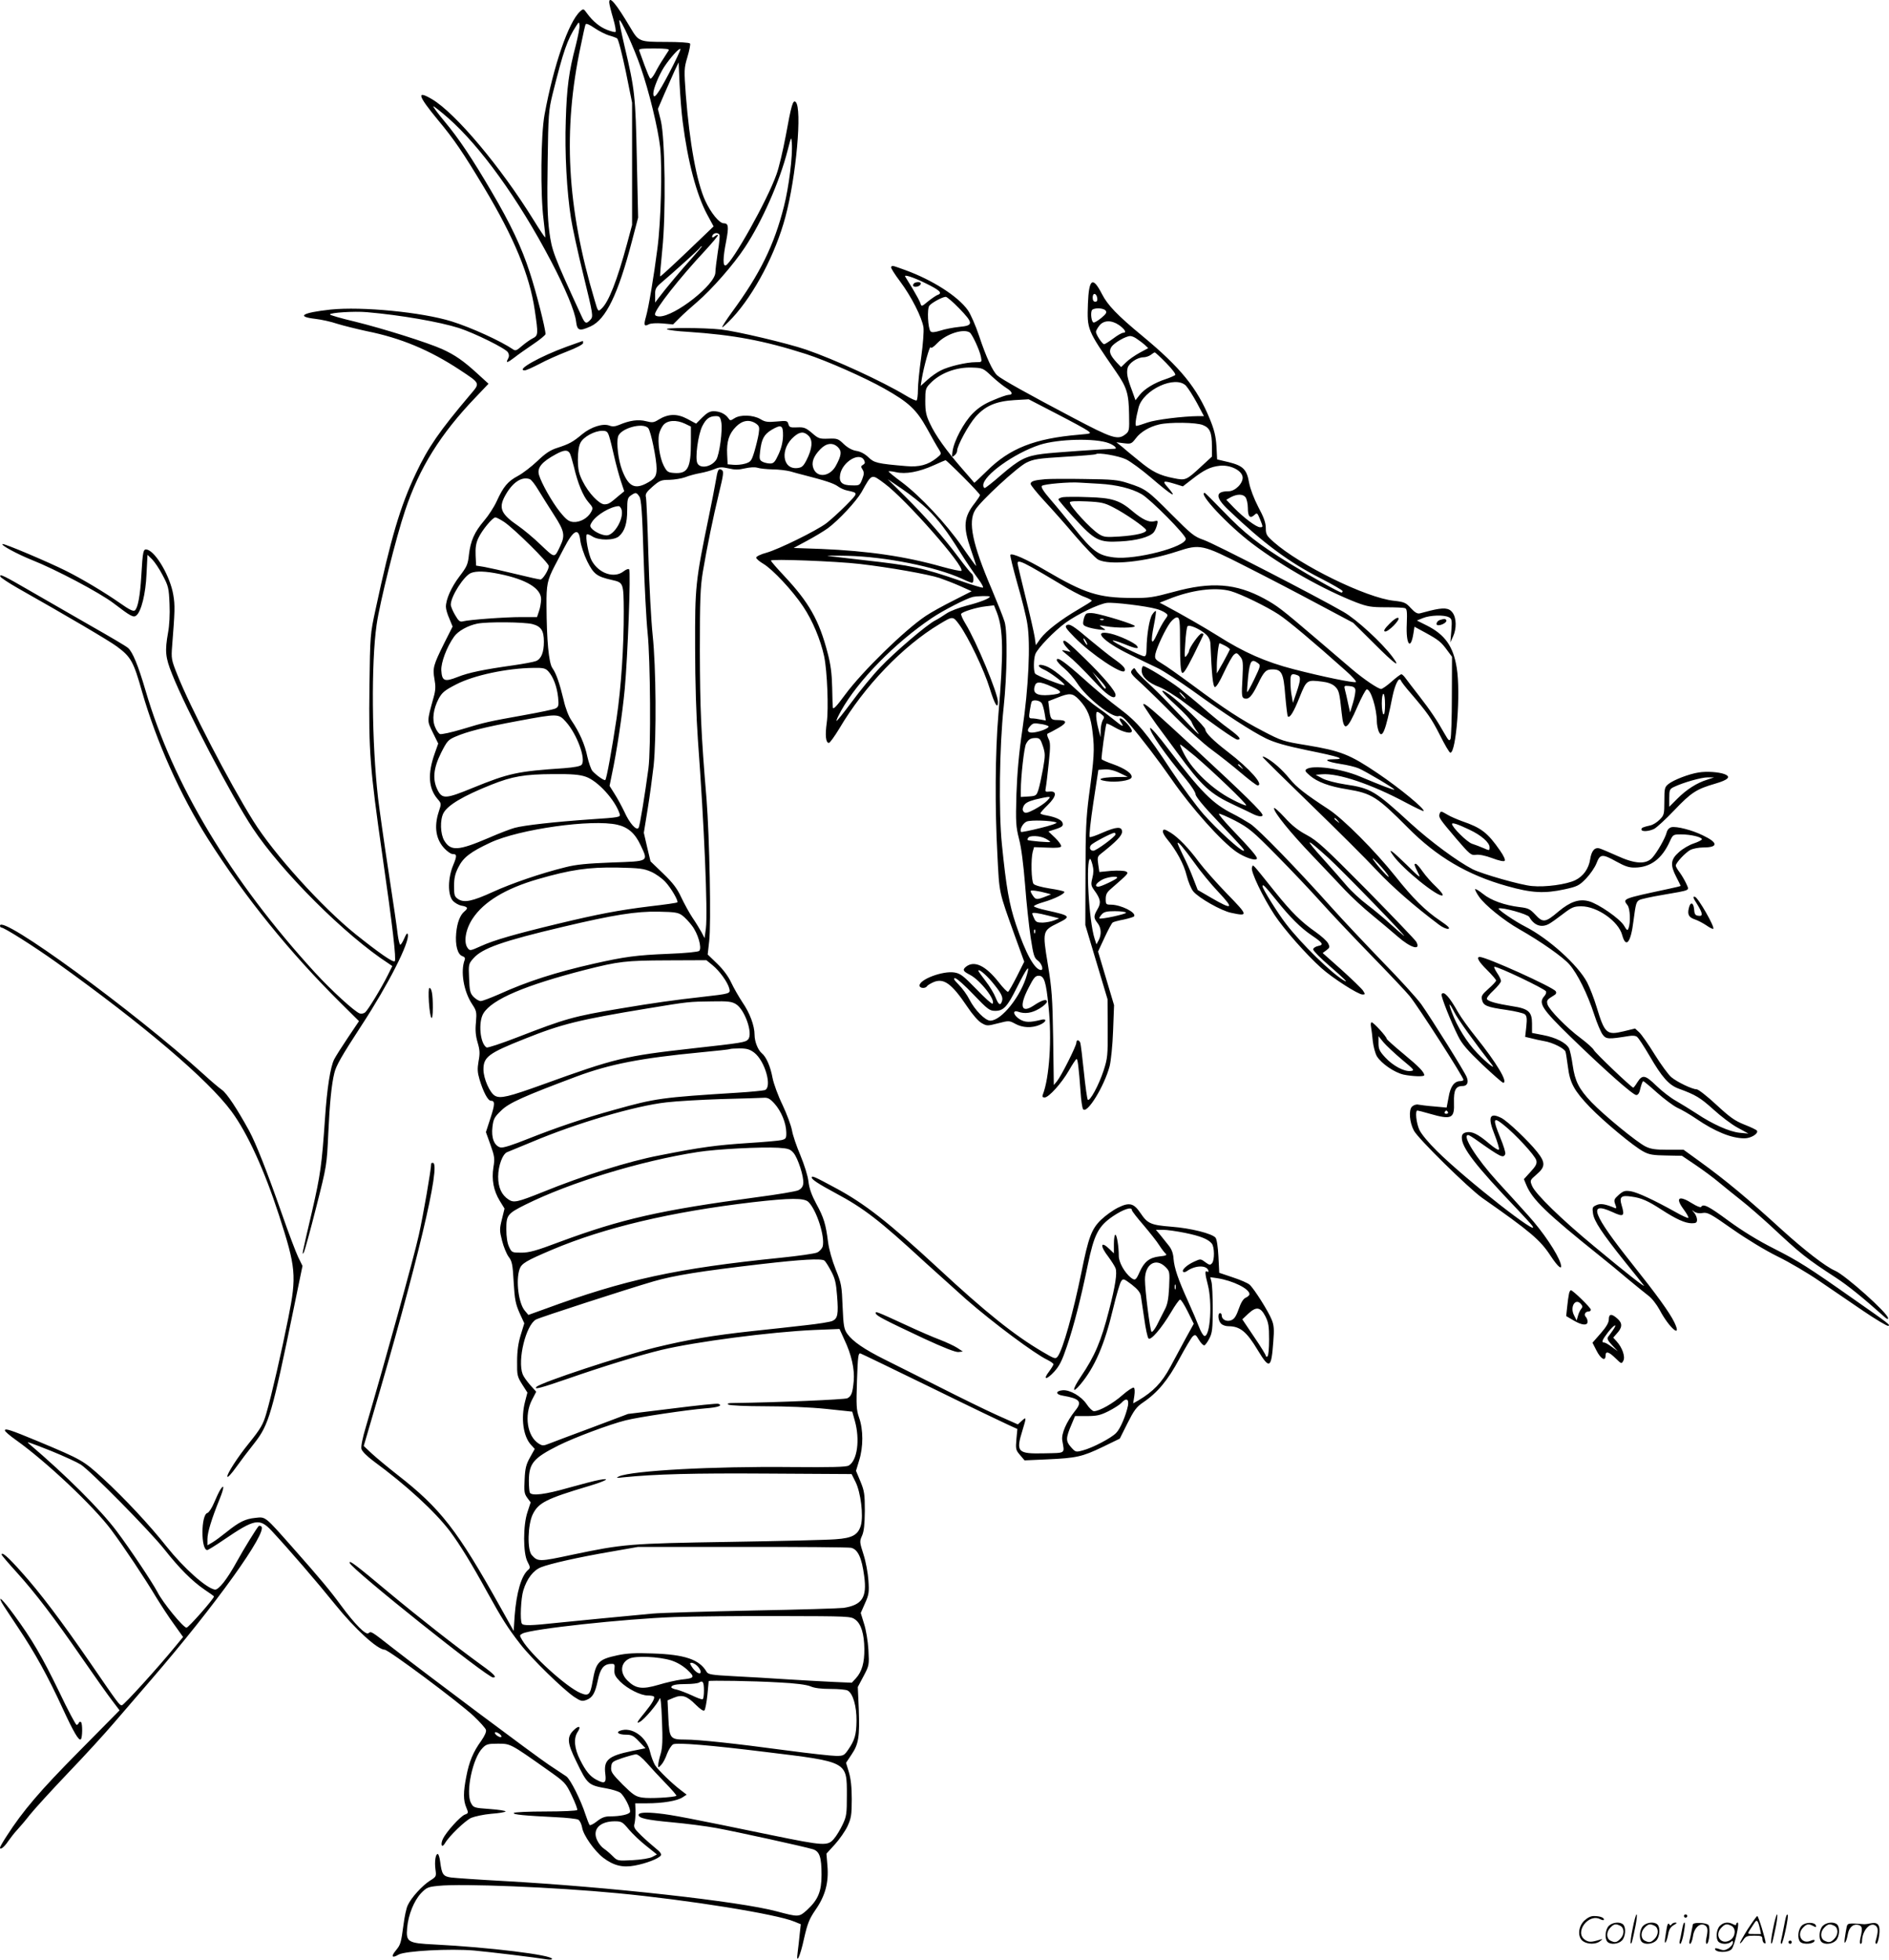 <svg version="1.0" xmlns="http://www.w3.org/2000/svg"
  viewBox="0 0 1156.541 1199.358"
 preserveAspectRatio="xMidYMid meet">
<g transform="translate(-1,1199.67) scale(0.1,-0.1)"
fill="#000000" stroke="none">
<path d="M3740 11982 c0 -10 11 -54 24 -98 13 -44 19 -81 14 -83 -5 -2 -28 4
-51 13 -45 17 -88 53 -123 101 -21 29 -22 30 -42 12 -71 -64 -163 -332 -218
-632 -23 -124 -26 -486 -6 -643 7 -57 12 -106 10 -108 -2 -2 -34 46 -71 106
-201 325 -477 653 -621 739 -98 58 -89 24 34 -125 101 -121 155 -201 283 -414
185 -308 280 -539 311 -751 22 -149 22 -156 -14 -174 -16 -8 -46 -30 -66 -47
-29 -26 -39 -30 -52 -20 -75 51 -256 134 -378 172 -181 56 -548 92 -740 72
-174 -19 -214 -43 -92 -57 35 -4 95 -17 133 -30 39 -12 120 -32 180 -45 210
-42 386 -116 570 -237 128 -85 126 -79 63 -153 -187 -221 -256 -320 -332 -481
-95 -200 -153 -395 -247 -834 -32 -148 -33 -154 -37 -470 -5 -397 3 -500 78
-1025 65 -450 87 -646 77 -656 -10 -10 -97 51 -241 166 -204 164 -500 491
-625 692 -146 233 -389 701 -466 897 -36 90 -37 98 -31 175 17 214 18 248 7
312 -19 113 -106 262 -160 277 -24 6 -27 -7 -36 -163 -7 -120 -21 -194 -39
-209 -9 -8 -34 4 -92 45 -93 65 -230 147 -330 197 -108 54 -377 168 -388 164
-15 -5 89 -61 178 -97 147 -58 417 -201 501 -265 105 -80 122 -90 140 -75 30
25 57 133 62 253 l6 118 28 -27 c15 -15 45 -59 65 -98 35 -66 38 -78 42 -176
3 -62 -1 -133 -9 -175 -20 -113 -17 -151 25 -255 85 -214 365 -748 492 -940
176 -267 570 -660 833 -830 l23 -16 -27 -54 c-39 -79 -122 -215 -139 -229 -8
-7 -23 -10 -33 -7 -30 9 -177 144 -275 251 -515 563 -870 1154 -1037 1726 -45
153 -79 236 -107 260 -10 10 -116 72 -234 139 -118 68 -282 162 -365 210 -162
94 -189 107 -183 88 3 -7 51 -39 109 -72 292 -165 560 -322 606 -357 85 -63
101 -92 153 -277 88 -305 234 -632 403 -899 228 -359 501 -696 815 -1007 l110
-109 -68 -101 c-37 -55 -75 -115 -84 -133 -23 -45 -44 -178 -56 -360 -20 -289
-28 -346 -79 -568 -65 -278 -64 -275 -50 -252 5 10 39 133 75 275 65 255 65
258 74 452 8 179 20 302 37 369 11 46 43 102 166 291 166 254 296 510 284 558
-3 12 -10 3 -22 -25 -10 -23 -21 -40 -25 -38 -4 3 -11 31 -15 62 -3 32 -28
202 -55 378 -27 176 -56 381 -65 455 -39 341 -43 826 -9 1064 19 133 119 535
174 697 87 262 217 470 433 695 l78 82 -68 62 c-85 78 -137 114 -216 150 -92
41 -359 125 -533 168 -85 20 -154 40 -154 44 0 11 148 21 227 14 207 -18 443
-59 563 -97 98 -32 288 -126 300 -149 8 -14 8 -26 0 -40 -15 -27 -4 -25 39 8
20 16 71 52 114 81 42 28 77 57 77 63 0 33 -58 261 -96 376 -50 155 -119 300
-235 497 -116 198 -199 323 -286 427 -41 49 -73 92 -70 94 2 2 42 -29 89 -70
199 -174 432 -497 631 -876 88 -168 147 -309 154 -370 7 -58 20 -62 89 -31 94
43 168 196 253 521 l38 145 -8 360 c-8 388 -12 422 -75 688 -19 82 -34 153
-32 159 6 16 92 -173 131 -288 51 -147 106 -373 119 -489 13 -124 5 -455 -17
-620 -22 -172 -54 -362 -70 -417 -15 -52 -11 -62 18 -46 12 6 46 8 84 5 l64
-6 42 42 c23 23 71 66 105 95 89 76 225 231 293 335 105 159 212 401 261 592
23 88 23 89 26 45 6 -76 -18 -269 -48 -386 -60 -238 -147 -414 -318 -647 -35
-48 -62 -90 -60 -93 3 -2 31 24 63 58 133 144 264 392 324 618 66 246 103 662
63 702 -17 17 -27 -19 -61 -206 -17 -90 -42 -197 -57 -237 -56 -159 -272 -543
-311 -557 -18 -5 -17 47 3 148 17 91 14 110 -15 110 -27 0 -79 64 -113 138
-53 116 -96 354 -119 648 -11 153 -11 162 10 232 12 40 19 77 16 82 -4 6 -66
10 -149 10 -161 0 -166 2 -215 85 -89 150 -131 200 -131 157z m-205 -264 c-42
-159 -55 -257 -61 -458 -7 -196 6 -437 32 -600 8 -52 42 -209 76 -347 60 -246
61 -253 43 -273 -26 -28 -33 -25 -55 23 -172 374 -181 398 -197 517 -11 89
-14 185 -10 425 4 293 6 316 30 415 67 268 90 334 146 420 16 24 16 24 19 2 2
-12 -9 -68 -23 -124z m203 62 c20 -5 43 -14 50 -18 8 -5 30 -93 53 -201 l39
-193 0 -374 0 -374 -30 -112 c-62 -229 -114 -362 -158 -401 -20 -19 -21 -18
-41 51 -171 573 -196 1040 -85 1560 13 65 26 122 29 129 3 8 22 1 55 -22 28
-19 68 -39 88 -45z m366 -92 c-4 -7 -20 -31 -34 -53 -15 -22 -37 -60 -49 -84
-13 -24 -26 -39 -30 -35 -5 5 -20 41 -34 79 -14 39 -28 78 -32 88 -7 15 1 17
90 17 74 0 95 -3 89 -12z m1 -142 c-69 -131 -95 -164 -95 -121 0 29 34 111 65
160 38 58 94 120 101 112 3 -3 -29 -71 -71 -151z m85 -296 c31 -243 84 -444
150 -567 l39 -72 -162 -155 c-89 -85 -163 -153 -165 -151 -2 2 4 76 13 165 23
219 17 679 -9 788 l-18 72 40 93 c22 50 51 115 63 142 l24 50 6 -135 c4 -74
12 -178 19 -230z m225 -690 c3 -5 -1 -52 -10 -104 -8 -53 -15 -110 -15 -126 0
-75 -247 -269 -342 -270 -17 0 -28 5 -28 13 0 31 150 222 308 391 45 49 80 91
78 94 -3 3 -12 -1 -21 -8 -8 -7 -15 -8 -15 -3 0 22 33 32 45 13z m-166 -140
c-64 -71 -165 -191 -206 -246 l-22 -29 0 44 c-1 38 4 48 35 75 78 66 234 207
239 216 3 6 9 10 12 10 3 0 -24 -32 -58 -70z M5466 10362 c-3 -5 22 -44 55
-88 69 -92 134 -221 143 -281 3 -24 -3 -104 -14 -183 -11 -77 -20 -167 -20
-200 0 -32 -4 -61 -8 -64 -5 -3 -35 11 -68 31 -145 87 -432 219 -609 280 -114
39 -423 112 -520 123 -107 12 -359 12 -330 1 11 -5 67 -12 125 -15 282 -19
465 -53 725 -136 124 -40 360 -144 480 -212 149 -84 196 -128 260 -243 30 -55
63 -113 73 -128 17 -28 17 -29 -13 -53 -54 -43 -107 -57 -187 -50 -177 15
-196 20 -231 54 -22 21 -48 35 -73 39 -26 4 -52 18 -77 41 -35 34 -41 36 -95
34 -54 -2 -61 0 -101 35 -38 32 -49 36 -91 34 -41 -2 -48 1 -53 20 -6 21 -10
22 -72 16 -55 -5 -71 -3 -100 15 -45 26 -123 28 -158 5 -25 -16 -27 -16 -39 2
-18 25 -52 41 -89 41 -23 0 -41 -10 -69 -38 l-38 -38 -54 29 c-62 33 -116 32
-175 -4 -30 -19 -39 -20 -78 -10 -47 12 -100 5 -165 -23 -24 -10 -41 -11 -59
-4 -40 15 -112 -8 -167 -53 -57 -48 -80 -60 -154 -84 -41 -13 -71 -33 -120
-80 -36 -34 -89 -75 -119 -91 -62 -33 -89 -65 -130 -155 -16 -35 -51 -89 -77
-119 -59 -69 -83 -123 -93 -208 -6 -60 -13 -74 -58 -133 -50 -66 -83 -140 -83
-186 0 -14 9 -46 21 -72 l20 -49 -52 -103 c-66 -133 -71 -151 -59 -219 8 -43
7 -68 -5 -110 -42 -153 -41 -142 -5 -217 l33 -67 -22 -62 c-43 -122 -38 -210
16 -275 26 -30 26 -30 9 -81 -30 -92 -17 -170 36 -225 17 -18 39 -33 48 -33
28 0 29 -10 4 -70 -32 -78 -33 -175 -4 -213 12 -15 36 -29 55 -33 39 -7 43
-15 19 -35 -27 -22 -45 -68 -51 -133 -7 -74 9 -132 38 -141 14 -5 18 -12 14
-23 -27 -70 -6 -193 45 -270 28 -42 29 -50 24 -112 -5 -48 -2 -82 10 -123 14
-47 15 -68 6 -115 -8 -47 -7 -68 6 -112 22 -74 51 -130 69 -130 26 0 26 -20
-2 -106 l-28 -86 28 -78 c25 -70 27 -84 18 -137 -12 -76 1 -144 39 -206 l29
-47 -16 -65 c-15 -60 -15 -70 1 -132 9 -36 27 -80 40 -98 21 -27 25 -46 31
-156 6 -106 12 -133 36 -188 l29 -63 -22 -72 c-15 -49 -22 -98 -22 -161 -1
-85 1 -93 31 -141 l32 -50 -14 -54 c-27 -102 -12 -215 37 -267 l22 -24 -29
-52 c-24 -43 -30 -67 -33 -135 -4 -73 -2 -87 16 -112 l21 -28 -19 -58 c-28
-81 -28 -254 0 -306 17 -32 17 -38 4 -49 -42 -35 -72 -139 -83 -281 l-6 -93
-80 143 c-265 475 -368 607 -631 812 -60 47 -131 106 -158 131 l-49 46 51 174
c275 932 425 1559 372 1559 -5 0 -10 -2 -10 -4 0 -36 -49 -318 -76 -439 -29
-132 -206 -771 -324 -1173 -20 -67 -31 -120 -27 -135 4 -15 33 -44 73 -74 202
-148 377 -309 469 -430 61 -82 133 -199 229 -374 88 -159 124 -217 202 -317
69 -89 262 -277 330 -323 40 -26 48 -28 75 -18 37 14 53 42 69 119 14 69 35
98 75 101 29 2 30 0 27 -34 -2 -30 4 -42 35 -74 45 -44 125 -85 169 -85 17 0
34 -3 37 -6 9 -9 -9 -41 -52 -94 -52 -63 -58 -75 -33 -61 27 14 109 111 120
141 6 16 11 -26 15 -132 5 -123 3 -166 -8 -205 -8 -26 -15 -57 -15 -68 0 -19
0 -19 18 0 11 11 27 41 36 68 10 26 27 52 37 58 23 12 229 -5 569 -47 502 -61
495 -57 495 -264 0 -114 -2 -130 -26 -180 -14 -30 -38 -70 -53 -87 -38 -45
-59 -44 -381 22 -499 103 -613 125 -691 133 -81 9 -124 6 -124 -9 0 -20 51
-31 203 -45 89 -8 212 -24 272 -35 126 -23 544 -115 592 -130 41 -13 53 -48
53 -157 0 -101 -21 -152 -88 -214 -50 -45 -52 -45 -187 -9 -227 61 -1029 150
-1680 186 -148 8 -289 18 -313 21 -49 7 -57 19 -67 97 -3 26 -10 47 -15 47
-13 0 -20 -45 -14 -93 6 -44 6 -46 -33 -70 -47 -30 -115 -104 -136 -150 -9
-17 -20 -70 -26 -117 -16 -118 -18 -124 -47 -160 -32 -38 -24 -50 16 -26 40
23 319 38 464 25 99 -9 379 -43 444 -54 17 -3 32 -2 32 3 0 24 -385 71 -719
88 -165 8 -176 15 -168 103 7 79 42 165 85 211 34 35 43 39 107 45 139 15 711
-8 1095 -45 433 -41 975 -128 1084 -174 l39 -16 -7 -63 c-3 -34 -9 -82 -12
-107 -12 -85 15 -29 39 83 21 91 31 118 70 175 60 86 82 168 73 271 l-6 73 52
57 c28 31 63 81 77 111 22 48 26 68 26 165 0 76 -6 127 -18 167 l-17 56 34 51
c43 64 50 107 44 278 l-6 135 35 66 c35 66 35 68 30 162 -3 52 -15 124 -27
160 l-20 65 26 59 c24 53 26 68 21 140 -3 45 -16 116 -30 159 -24 75 -25 80
-9 115 12 27 16 68 17 152 0 103 -3 122 -27 180 l-27 65 19 63 c26 82 26 189
0 262 -17 49 -18 74 -13 227 5 151 8 171 22 166 9 -3 203 -97 431 -208 228
-112 441 -214 472 -228 l57 -26 -6 -63 c-5 -59 -4 -66 22 -96 l28 -33 136 6
c181 8 217 16 342 76 l105 51 47 94 c40 79 55 100 95 127 89 60 153 137 222
266 36 67 73 129 82 138 16 14 19 13 39 -21 12 -20 27 -35 33 -33 6 2 20 21
31 43 17 33 20 59 20 179 0 77 -3 152 -8 168 l-7 27 42 -6 c97 -15 198 -65
198 -98 0 -6 -10 -16 -22 -21 -16 -7 -30 -30 -44 -70 -16 -46 -28 -62 -47 -69
-28 -10 -57 5 -57 30 0 8 -4 14 -10 14 -16 0 -12 -47 6 -64 8 -9 28 -16 44
-16 72 0 112 -32 181 -147 72 -119 83 -113 95 54 6 73 4 100 -10 133 -20 51
-108 190 -135 214 -11 10 -57 30 -103 45 l-83 28 -5 100 c-3 58 -10 106 -18
115 -21 25 -151 58 -270 67 -126 10 -146 19 -189 83 -41 61 -68 68 -137 34
-31 -15 -78 -49 -105 -75 -58 -56 -77 -108 -120 -322 -50 -245 -113 -471 -145
-514 -13 -17 -18 -16 -94 29 -172 101 -347 241 -637 510 -306 283 -450 396
-631 493 -128 69 -144 76 -144 63 0 -12 41 -39 145 -95 174 -93 268 -165 551
-426 93 -84 205 -185 249 -224 165 -144 420 -334 498 -371 20 -10 37 -22 37
-27 0 -4 -12 -24 -26 -43 -41 -53 -18 -55 30 -3 33 36 49 69 78 155 43 126 85
291 127 494 40 193 65 241 155 303 64 43 116 60 116 38 0 -6 32 -47 71 -92 39
-46 83 -101 97 -124 14 -22 32 -45 39 -51 10 -9 1 -13 -39 -17 -60 -7 -92 -32
-120 -94 -23 -52 -28 -56 -55 -35 -38 31 -73 93 -73 132 0 58 -12 130 -21 130
-5 0 -9 -26 -9 -57 l0 -57 -28 27 c-54 52 -59 20 -6 -48 19 -26 39 -57 44 -70
11 -29 -1 -108 -40 -258 -48 -188 -87 -280 -172 -405 -54 -80 -56 -111 -3 -48
88 105 148 244 200 463 20 83 42 159 50 169 12 17 16 15 64 -21 36 -28 52 -48
56 -69 3 -17 12 -80 21 -141 8 -60 20 -114 26 -120 14 -14 79 62 137 159 25
43 51 79 56 79 6 1 27 -33 47 -73 l37 -75 -47 -85 c-25 -47 -69 -128 -97 -180
-51 -95 -104 -150 -195 -204 l-32 -18 7 45 c4 27 3 47 -3 51 -6 3 -37 -17 -69
-45 -57 -51 -142 -99 -175 -99 -9 0 -29 19 -45 43 -32 48 -103 89 -147 85 -44
-4 -44 -26 1 -33 105 -18 121 -37 76 -92 -53 -67 -86 -141 -79 -182 14 -83 25
-76 -110 -79 -165 -4 -175 8 -134 140 25 81 25 86 -4 59 l-24 -22 -128 57
c-71 32 -230 110 -354 173 -124 62 -274 138 -335 168 -124 62 -194 110 -227
156 -20 28 -24 48 -29 167 -5 126 -7 141 -42 227 -22 55 -41 122 -47 168 -14
110 -26 150 -72 234 -28 52 -43 93 -48 136 -4 36 -26 104 -49 160 -23 54 -47
123 -52 154 -6 31 -32 101 -58 156 -27 55 -54 129 -61 165 -13 70 -38 128 -66
151 -23 19 -44 71 -44 112 0 56 -29 134 -74 199 -23 35 -54 89 -69 121 -17 37
-48 79 -85 115 l-59 57 9 80 c13 105 2 640 -16 870 -34 404 -40 557 -41 910 0
314 3 387 18 480 27 159 62 330 99 483 28 114 30 134 18 142 -21 13 -26 4 -38
-70 -6 -36 -25 -132 -42 -215 -82 -397 -85 -427 -84 -800 0 -211 7 -425 17
-565 39 -527 61 -1052 49 -1155 l-8 -60 -18 35 c-11 19 -35 60 -56 90 -20 30
-51 87 -69 125 -25 54 -50 87 -110 145 l-78 75 -21 88 -20 87 23 142 c13 79
29 199 37 268 18 177 15 606 -6 800 -9 85 -21 305 -26 487 -5 183 -12 343 -15
356 -5 20 2 32 41 66 43 37 52 41 103 41 31 1 74 8 96 16 22 9 63 20 91 25 28
5 68 16 89 25 31 13 46 13 86 4 38 -9 61 -9 99 0 31 7 61 9 78 4 15 -5 56 -9
92 -10 36 0 84 -6 108 -12 23 -7 61 -17 85 -23 125 -32 181 -50 206 -68 15
-11 40 -23 57 -26 71 -16 71 -12 -7 -92 -41 -41 -95 -90 -120 -109 -65 -48
-292 -159 -366 -180 -35 -9 -63 -23 -63 -30 0 -7 20 -24 44 -38 57 -34 179
-164 244 -262 58 -87 106 -203 128 -304 19 -91 28 -321 16 -406 -11 -78 -6
-124 13 -124 6 0 35 40 64 88 153 259 388 504 613 639 83 50 82 50 122 -4 55
-76 152 -278 186 -390 30 -97 50 -130 50 -82 0 52 -132 370 -199 479 -17 28
-29 55 -26 60 8 13 94 40 151 46 l50 6 18 -45 c39 -103 41 -242 9 -622 -20
-230 -22 -575 -6 -865 12 -235 7 -213 107 -492 l57 -157 -45 -90 c-25 -49 -49
-92 -54 -94 -4 -3 -30 23 -57 58 -81 103 -151 136 -202 94 -21 -18 -16 -27 25
-48 63 -32 160 -156 139 -177 -4 -4 -48 36 -99 89 -81 83 -98 96 -135 102 -70
11 -213 -42 -213 -80 0 -17 35 -20 46 -4 3 6 22 17 40 25 63 26 111 -9 206
-150 31 -47 67 -88 87 -100 33 -19 36 -19 102 -2 66 17 68 17 105 -3 45 -25
101 -27 149 -7 43 18 48 42 8 31 -68 -17 -98 -16 -130 4 -39 24 -46 58 -10 46
42 -15 84 -9 131 19 25 15 46 34 46 42 0 19 -30 11 -82 -24 -76 -50 -89 -3
-30 110 31 61 41 73 62 73 33 0 45 -36 60 -190 21 -197 5 -434 -35 -537 -5
-13 -2 -18 11 -18 25 0 102 85 148 164 21 37 42 69 47 71 7 5 14 -50 25 -201
3 -50 10 -97 15 -105 23 -35 130 139 163 263 8 32 18 129 21 215 l6 158 -49
164 -49 164 40 86 c22 47 44 89 50 92 5 4 36 12 68 18 32 7 61 16 63 20 14 23
-80 70 -141 71 -31 0 -33 2 -33 35 0 27 7 41 32 62 110 96 110 96 92 106 -9 5
-49 7 -90 4 l-73 -7 -7 47 c-6 42 -4 49 17 65 95 75 129 111 129 134 0 34 -34
32 -121 -6 -38 -17 -73 -29 -77 -26 -5 3 5 96 22 208 l31 203 40 3 c26 1 57
-6 90 -22 l50 -24 -75 -1 c-91 -2 -123 -15 -57 -25 62 -9 147 3 155 22 8 22
-38 55 -114 82 -35 12 -66 26 -69 30 -4 7 24 212 30 218 2 2 23 -7 47 -21 56
-33 108 -44 108 -24 0 18 -54 77 -70 77 -8 0 -7 -8 5 -26 20 -31 9 -26 -55 26
-25 20 -66 51 -91 68 -26 17 -89 70 -140 118 -104 96 -150 129 -191 139 -38
10 -36 -9 3 -26 35 -14 133 -88 126 -95 -6 -7 -171 58 -179 70 -11 15 -10 90
1 119 14 37 117 143 186 193 76 54 201 114 252 121 39 5 240 -19 303 -37 20
-5 44 -16 55 -24 18 -13 18 -14 -4 -44 -12 -17 -34 -57 -48 -89 -33 -73 -40
-51 -18 58 9 44 14 83 12 86 -3 2 -13 -7 -22 -21 -18 -26 -34 -127 -35 -208 0
-34 -4 -48 -14 -48 -18 0 -199 90 -193 96 3 3 33 -6 68 -20 73 -30 98 -34 79
-11 -17 20 -108 62 -161 74 -116 26 -46 -49 120 -129 58 -29 135 -66 171 -83
36 -18 130 -79 210 -136 199 -144 366 -252 452 -294 55 -26 118 -44 252 -72
198 -40 240 -54 162 -55 -68 0 -47 -15 42 -29 41 -6 90 -18 109 -26 43 -18
225 -126 220 -131 -3 -4 -84 27 -212 81 -115 48 -285 71 -325 45 -13 -9 -9
-15 20 -40 45 -39 120 -67 229 -84 150 -25 182 -45 371 -235 176 -178 366
-290 606 -357 152 -43 229 -47 354 -20 78 17 89 23 131 66 25 26 54 68 64 94
22 57 35 58 123 9 51 -28 76 -37 112 -36 96 1 166 54 214 161 19 41 20 42 70
42 57 0 126 -16 126 -30 0 -4 -22 -16 -49 -25 -28 -9 -69 -33 -92 -54 -51 -45
-54 -78 -15 -153 14 -28 26 -51 26 -53 0 -2 -35 -10 -77 -19 -284 -61 -279
-59 -248 -100 16 -21 19 -106 6 -140 -6 -17 -10 -15 -28 16 -25 42 -156 133
-215 149 -60 16 -114 -3 -185 -62 -81 -69 -96 -71 -142 -21 -33 35 -44 41 -96
47 -92 11 -176 41 -224 80 -24 19 -46 33 -49 30 -3 -2 8 -24 24 -47 36 -51
150 -144 247 -199 130 -74 266 -169 306 -215 50 -57 111 -181 152 -307 17 -53
41 -109 52 -123 21 -28 36 -28 160 -8 23 4 43 2 51 -6 8 -6 42 -58 76 -116 76
-131 118 -178 178 -200 104 -38 132 -55 212 -127 46 -42 113 -93 149 -112 l66
-36 -54 5 c-62 6 -167 53 -264 118 -36 23 -92 58 -125 77 -33 18 -87 60 -121
93 -68 66 -85 70 -116 21 -11 -18 -22 -32 -25 -33 -10 0 -235 214 -242 231 -4
9 -40 42 -80 72 -85 63 -192 172 -203 206 -7 25 -4 30 41 57 11 6 15 15 9 24
-15 25 -425 210 -465 210 -23 0 -7 -29 45 -80 30 -30 55 -59 55 -64 0 -6 -21
-28 -47 -51 -40 -36 -45 -44 -39 -68 8 -35 29 -44 149 -61 54 -8 105 -20 113
-27 12 -10 14 -26 9 -75 l-7 -63 38 -9 c22 -6 56 -13 78 -17 51 -8 125 -45
131 -65 3 -8 9 -51 15 -94 12 -97 38 -145 134 -245 85 -88 271 -243 330 -273
33 -18 60 -22 137 -23 l97 -2 83 -56 c46 -31 111 -79 144 -107 33 -27 94 -77
135 -109 41 -32 120 -101 176 -152 194 -181 219 -201 406 -323 72 -47 164
-121 296 -239 14 -13 22 -16 22 -8 0 30 -261 263 -325 291 -57 24 -188 126
-324 249 -215 196 -342 302 -505 420 l-98 71 -96 0 c-75 0 -105 4 -137 20 -53
26 -253 190 -331 271 -77 81 -101 129 -115 226 -6 43 -16 89 -22 103 -17 34
-80 67 -160 82 l-67 13 0 57 c0 73 -22 92 -123 107 -94 15 -145 29 -153 43 -4
6 14 29 40 53 25 24 46 49 46 58 0 8 -11 31 -25 51 -13 20 -20 36 -15 36 26 0
304 -133 315 -150 4 -6 0 -19 -9 -29 -39 -43 -18 -77 161 -251 208 -202 381
-355 401 -355 12 0 20 13 26 43 6 23 13 42 17 42 3 0 42 -32 85 -71 44 -39 99
-80 124 -92 25 -11 77 -41 115 -67 117 -80 217 -120 296 -120 39 0 87 29 76
47 -3 5 -38 22 -77 37 -58 23 -89 45 -172 122 -56 52 -110 94 -120 94 -27 0
-119 44 -155 74 -18 15 -64 78 -102 139 -38 62 -81 123 -95 136 l-25 23 -70
-17 c-104 -25 -116 -15 -166 150 -15 50 -41 117 -58 150 -56 106 -236 268
-377 340 -65 33 -175 108 -164 112 23 8 177 -35 187 -52 29 -52 74 -68 120
-43 12 6 50 33 85 60 56 43 69 48 114 48 97 0 228 -92 250 -176 23 -84 53 -46
69 86 14 107 17 118 37 129 9 5 71 19 137 30 183 32 168 25 150 68 -9 20 -27
51 -40 69 -14 18 -25 37 -25 43 0 17 60 81 91 97 15 7 50 14 76 14 94 0 94 29
-1 74 -66 33 -162 57 -193 50 -14 -4 -25 -16 -29 -33 -9 -35 -58 -121 -88
-154 -39 -42 -106 -38 -215 12 -47 21 -96 42 -107 45 -30 9 -50 -14 -58 -66
-9 -58 -42 -104 -91 -128 -53 -26 -183 -44 -265 -36 -66 5 -307 74 -364 103
-93 48 -257 169 -380 281 -217 199 -243 215 -400 238 -57 9 -116 24 -140 37
l-41 22 39 3 c99 8 301 -60 513 -173 58 -31 107 -54 109 -52 11 11 -147 141
-279 230 -172 116 -226 138 -437 173 -143 23 -154 27 -267 86 -136 71 -230
132 -432 282 -80 59 -164 119 -189 133 -40 24 -43 29 -38 57 9 42 61 153 92
194 15 19 33 32 42 30 15 -3 17 -22 17 -165 0 -109 4 -166 12 -173 8 -9 25 17
70 106 32 66 60 122 61 126 2 5 -3 8 -11 8 -14 0 -77 -89 -77 -108 0 -5 -7
-17 -15 -28 -13 -17 -14 -9 -8 76 3 52 9 99 14 104 11 12 78 -18 113 -50 17
-16 26 -36 27 -57 8 -188 15 -261 27 -265 8 -2 29 31 56 90 24 51 51 100 61
108 15 13 19 12 37 -10 19 -23 20 -35 15 -138 -6 -98 -4 -114 10 -119 27 -10
47 10 84 86 38 79 50 91 90 91 56 0 68 -23 78 -159 6 -68 13 -126 16 -129 12
-12 36 27 72 118 43 106 44 107 139 95 34 -4 61 -14 77 -29 25 -24 28 -35 42
-166 12 -115 32 -106 97 44 24 55 49 101 55 103 24 8 63 -116 63 -198 0 -15 5
-40 10 -55 22 -56 43 -4 85 207 16 78 41 127 52 101 3 -8 28 -41 57 -74 107
-125 129 -156 182 -260 30 -60 58 -108 64 -108 36 0 64 368 39 519 -21 132
-72 204 -184 260 l-60 30 37 15 c43 18 130 21 159 5 18 -9 20 -18 15 -82 l-6
-72 16 35 c23 49 22 115 -3 148 -22 29 -53 32 -138 11 -22 -6 -50 -13 -61 -16
-16 -4 -31 5 -56 32 -30 33 -40 38 -104 45 -169 18 -575 217 -736 360 -43 38
-48 46 -48 85 0 32 -12 66 -46 129 -27 52 -49 111 -56 147 -14 83 -37 105
-124 127 l-72 17 -4 80 c-4 62 -13 100 -41 168 -77 189 -180 315 -412 507
-154 127 -214 190 -248 257 -57 111 -80 95 -86 -59 -5 -160 -7 -157 171 -415
68 -98 79 -135 81 -265 2 -94 1 -101 -22 -119 -46 -37 -79 -27 -325 103 -264
139 -433 233 -460 257 -28 25 -69 114 -111 241 -21 63 -52 134 -69 158 -60 85
-218 186 -384 246 -83 30 -79 29 -86 18z m211 -99 c84 -41 104 -59 77 -70 -11
-3 -38 -22 -61 -40 -41 -34 -41 -34 -48 -12 -4 13 -26 52 -47 88 -22 36 -43
70 -46 75 -9 15 50 -4 125 -41z m1051 -91 c2 -15 -2 -22 -12 -22 -11 0 -16 9
-16 26 0 31 23 28 28 -4z m-846 -62 c89 -92 89 -106 1 -114 -38 -4 -90 -14
-116 -23 -33 -10 -52 -12 -59 -5 -17 17 -23 139 -8 158 16 19 79 53 100 54 8
0 45 -32 82 -70z m897 -14 c9 -11 4 -20 -26 -45 -21 -17 -42 -30 -48 -28 -12
4 -19 52 -11 73 7 18 70 18 85 0z m81 -88 c37 -26 50 -48 27 -48 -9 0 -36 -16
-61 -35 -26 -19 -51 -35 -56 -35 -11 0 -50 59 -50 76 0 6 9 23 21 38 26 33 73
35 119 4z m-913 -46 c15 -10 61 -108 69 -150 6 -32 6 -32 -32 -32 -58 0 -166
-26 -213 -50 -23 -11 -60 -37 -83 -58 l-41 -37 7 45 c12 72 49 206 54 191 3
-8 17 1 42 27 53 55 158 89 197 64z m1023 -39 c14 -9 35 -25 48 -36 l22 -21
-52 -28 c-29 -16 -67 -42 -84 -59 l-30 -29 -26 27 c-43 47 -51 69 -33 97 17
25 88 66 115 66 9 0 27 -7 40 -17z m180 -148 c39 -40 60 -68 55 -74 -6 -4 -32
-16 -59 -25 -68 -22 -130 -60 -159 -97 l-25 -32 -21 59 c-29 76 -35 107 -27
139 8 30 60 65 97 65 14 0 34 7 45 15 10 8 21 15 24 15 3 0 35 -29 70 -65z
m-1068 -81 c29 -27 70 -60 91 -73 36 -22 41 -41 11 -41 -9 0 -50 -14 -92 -32
-56 -23 -91 -46 -127 -82 -55 -56 -114 -167 -123 -231 -5 -36 -4 -39 11 -26
10 7 17 20 17 29 0 31 71 161 114 209 60 67 125 94 237 101 l87 5 168 -87 c93
-48 180 -95 193 -105 24 -18 24 -18 -55 -25 -269 -23 -423 -83 -563 -223 -41
-40 -75 -72 -76 -71 -1 2 -35 41 -76 88 -95 109 -162 202 -196 276 -23 48 -28
73 -28 136 0 72 2 79 30 108 60 63 160 101 257 97 65 -2 68 -4 120 -53z m1189
-58 c13 -14 43 -61 67 -105 l43 -81 -33 0 c-95 -1 -260 -21 -312 -39 -33 -12
-63 -21 -69 -21 -9 0 -4 43 14 113 29 109 225 199 290 133z m-2845 -223 c9
-49 -11 -199 -31 -230 -29 -44 -97 -57 -115 -22 -16 29 4 177 30 228 23 45 43
60 82 61 23 0 28 -5 34 -37z m-221 -10 l35 -17 0 -95 c0 -160 -19 -195 -103
-189 -38 3 -44 7 -64 46 -24 47 -38 145 -28 191 3 17 15 42 26 56 25 30 80 34
134 8z m434 1 c20 -15 22 -22 16 -62 -4 -25 -16 -74 -26 -108 -18 -59 -22 -64
-57 -75 -20 -6 -53 -9 -72 -7 l-35 3 -3 60 c-4 79 11 127 54 170 39 40 83 46
123 19z m2736 -9 c43 -17 55 -46 55 -130 l0 -63 -61 -56 c-96 -89 -99 -91
-172 -76 -88 17 -132 39 -213 106 -40 32 -87 71 -105 87 l-34 27 46 -6 c43 -5
47 -4 73 30 29 39 83 71 143 85 63 15 229 13 268 -4z m-3396 -19 c16 -19 51
-189 51 -247 0 -49 -11 -64 -67 -93 -70 -35 -107 -13 -144 83 -23 60 -36 164
-25 205 13 51 153 90 185 52z m825 -47 c-1 -37 -10 -75 -27 -112 -22 -48 -30
-57 -52 -57 -15 0 -36 5 -47 11 -18 10 -20 17 -14 65 9 74 23 101 70 130 60
35 71 29 70 -37z m-1065 -1 c6 -18 20 -73 31 -123 11 -49 30 -118 41 -152 l21
-63 -33 -27 c-56 -48 -63 -52 -88 -53 -32 0 -98 69 -134 142 -23 46 -28 69
-29 131 0 48 6 85 16 104 18 36 86 73 133 73 27 0 33 -5 42 -32z m1222 1 c27
-27 22 -79 -13 -148 -20 -39 -29 -46 -57 -49 -93 -9 -106 120 -19 193 36 31
61 32 89 4z m1839 -45 c35 -14 54 -34 33 -34 -74 -2 -378 -23 -438 -31 -105
-13 -144 -34 -255 -129 -50 -44 -96 -80 -101 -80 -5 0 -9 7 -9 17 0 60 188
195 345 247 114 37 344 42 425 10z m-1659 -25 c24 -24 21 -50 -14 -114 -36
-65 -112 -75 -136 -17 -15 36 -2 75 42 120 37 38 77 42 108 11z m-1642 -37 c5
-10 16 -47 25 -83 23 -99 55 -177 88 -215 29 -33 30 -37 17 -61 -20 -37 -67
-64 -109 -61 -28 3 -42 13 -82 62 -48 60 -113 175 -128 226 -13 44 17 80 104
127 50 27 72 28 85 5z m3406 -37 c28 -14 95 -63 150 -110 133 -114 169 -135
104 -60 -35 39 -28 42 45 20 l48 -15 57 44 c73 57 112 76 169 82 64 7 135 -28
140 -69 4 -37 -45 -87 -86 -87 -83 0 -83 -37 1 -116 212 -202 370 -319 559
-415 76 -39 138 -75 138 -80 0 -5 -3 -9 -6 -9 -13 0 -179 93 -318 178 -192
118 -275 183 -404 317 -61 63 -113 115 -116 115 -44 0 145 -201 293 -312 184
-139 434 -280 634 -358 69 -26 91 -30 182 -30 57 0 110 -2 118 -6 11 -4 13
-23 10 -97 -6 -126 24 -165 41 -55 l6 39 68 -37 c80 -44 96 -57 133 -108 l29
-39 -1 -241 c0 -133 -4 -250 -8 -261 -7 -16 -12 -12 -36 30 -46 82 -89 146
-156 232 -35 45 -72 93 -82 107 -10 14 -22 26 -27 26 -5 0 -32 -20 -60 -45
-28 -25 -57 -45 -64 -45 -18 0 -105 59 -175 118 -31 27 -132 113 -226 193
-212 181 -235 198 -315 242 -172 93 -323 105 -555 41 -126 -34 -151 -38 -255
-37 -205 1 -289 28 -526 167 -119 70 -210 110 -218 97 -3 -4 17 -84 43 -177
27 -93 55 -204 61 -247 20 -121 7 -391 -30 -642 -22 -149 -32 -265 -37 -400
-5 -173 -3 -197 16 -273 14 -52 27 -157 37 -280 8 -109 24 -253 34 -322 17
-111 22 -127 45 -143 22 -16 36 -57 19 -57 -39 0 -95 102 -154 279 -41 123
-59 223 -86 491 -20 199 -15 597 11 840 21 196 24 459 6 520 -7 25 -44 117
-81 205 -116 271 -145 408 -99 481 34 56 258 262 313 289 45 22 72 26 236 36
102 6 187 13 190 16 12 12 139 -10 185 -32z m-1605 -4 c8 -16 6 -22 -6 -29
-14 -8 -14 -12 -3 -29 10 -17 10 -28 -2 -59 -15 -38 -17 -39 -62 -38 -62 0
-82 19 -73 68 15 77 118 138 146 87z m607 -103 c57 -57 103 -107 103 -111 0
-5 -14 -26 -30 -47 -70 -88 -75 -145 -26 -286 19 -55 34 -100 32 -101 -1 -1
-40 52 -86 119 -99 142 -255 308 -368 393 -45 33 -81 63 -82 66 0 3 20 2 45
-4 59 -14 141 1 232 42 37 17 70 31 73 31 2 0 51 -46 107 -102z m-481 -41
c129 -95 494 -510 470 -534 -3 -3 -57 8 -118 25 -226 64 -455 97 -740 109
l-169 6 82 44 c45 24 103 59 128 77 67 50 173 164 206 221 64 115 59 113 141
52z m-2172 27 c9 -3 33 -34 53 -68 20 -33 63 -101 95 -151 64 -99 69 -125 38
-190 -36 -76 -31 -76 -118 6 -43 42 -106 94 -139 117 -104 71 -121 108 -83
180 45 85 104 125 154 106z m2434 -183 c70 -69 119 -133 204 -269 33 -53 81
-123 104 -154 27 -36 38 -58 30 -58 -8 0 -68 18 -133 41 -238 82 -296 94 -598
128 -99 11 -196 23 -215 25 -19 2 35 3 120 1 235 -6 538 -67 699 -140 29 -14
57 -25 62 -25 13 0 11 47 -1 55 -6 4 -42 48 -80 99 -93 124 -203 250 -330 376
l-105 104 91 -62 c50 -34 118 -89 152 -121z m-1763 76 c11 -18 17 -90 25 -358
6 -185 17 -398 25 -475 17 -164 21 -711 5 -831 -22 -162 -52 -349 -60 -362
-12 -22 -56 27 -87 97 -15 31 -41 80 -59 108 l-32 51 14 69 c30 139 65 373 79
524 18 194 38 721 27 732 -5 5 -20 -1 -34 -12 -57 -45 -151 -14 -195 65 -20
36 -41 150 -30 161 3 3 18 -2 33 -12 39 -26 134 -26 164 1 35 31 50 78 50 159
0 66 3 77 22 90 30 21 35 20 53 -7z m3711 -4 c7 -10 14 -39 14 -65 0 -53 13
-67 39 -44 17 16 19 15 35 -24 20 -50 20 -50 0 -50 -22 0 -98 57 -158 118
l-48 50 28 16 c39 20 74 20 90 -1z m-3820 -77 c14 -55 -46 -156 -92 -156 -29
0 -75 22 -93 44 -10 12 -9 19 4 39 28 43 112 93 162 96 7 1 15 -10 19 -23z
m-719 -74 c61 -41 273 -250 273 -270 0 -23 -37 -82 -51 -82 -7 0 -76 15 -153
34 -78 19 -163 38 -191 43 l-50 8 -3 62 c-2 46 2 75 16 105 22 49 88 128 105
128 7 0 31 -13 54 -28z m466 -114 c4 -30 22 -85 42 -126 40 -80 59 -94 152
-115 70 -16 71 -17 72 -192 1 -210 -16 -468 -44 -655 -28 -187 -61 -370 -69
-377 -6 -6 -54 28 -78 54 -9 10 -23 50 -32 89 -15 74 -48 149 -97 221 -17 24
-37 75 -48 125 -25 103 -45 162 -69 196 -22 31 -35 169 -36 382 -1 128 5 157
51 245 9 17 34 64 55 105 60 116 92 130 101 48z m1712 -143 c181 -21 419 -63
488 -86 32 -11 89 -33 127 -50 l69 -31 -112 -57 c-62 -31 -138 -73 -169 -94
-129 -86 -388 -339 -493 -481 -55 -75 -74 -94 -76 -79 -1 4 -3 60 -4 123 -2
85 -9 140 -28 211 -52 200 -114 309 -266 471 -44 47 -81 89 -81 94 0 11 398
-4 545 -21z m1050 -19 c33 -18 109 -63 169 -99 60 -37 130 -75 157 -84 26 -10
46 -20 43 -24 -2 -4 -39 -27 -82 -52 -106 -62 -195 -130 -231 -178 l-29 -41
-7 49 c-4 26 -29 137 -56 245 -27 108 -49 202 -49 208 0 17 22 11 85 -24z
m-3258 -42 c168 -34 258 -90 256 -157 -1 -20 -6 -52 -13 -71 l-12 -36 -96 0
c-102 0 -317 -16 -357 -26 -19 -5 -27 1 -49 39 -14 24 -26 52 -26 63 0 51 81
177 124 194 33 13 90 11 173 -6z m4478 -105 c63 -18 219 -94 294 -143 62 -41
215 -170 410 -344 41 -36 69 -68 62 -70 -16 -5 -199 32 -381 79 -170 44 -303
102 -465 205 -78 49 -219 130 -322 185 l-33 17 53 21 c141 57 286 76 382 50z
m-1475 -34 c0 -11 -62 -35 -141 -55 -46 -12 -102 -33 -124 -48 -22 -15 -52
-34 -68 -42 -51 -25 -251 -196 -337 -287 -47 -49 -125 -144 -174 -211 -50 -67
-92 -120 -94 -117 -3 2 10 30 28 62 102 183 329 415 555 567 68 46 210 119
250 129 27 6 105 8 105 2z m-2800 -168 c53 -14 70 -40 70 -108 0 -65 -16 -105
-48 -118 -15 -6 -76 -17 -137 -26 -185 -26 -277 -45 -344 -72 -79 -31 -95 -25
-99 40 -3 47 33 144 78 207 25 35 84 68 143 80 63 12 286 10 337 -3z m4240
-132 c17 -9 30 -19 30 -23 -1 -4 -19 -38 -40 -77 l-40 -70 0 46 c0 52 11 139
17 139 2 0 17 -7 33 -15z m203 -108 c16 -11 14 -19 -23 -96 -22 -46 -42 -82
-44 -80 -2 2 1 46 6 97 11 97 21 109 61 79z m-4346 -49 c30 -33 53 -93 60
-159 5 -50 3 -58 -15 -68 -11 -6 -98 -24 -193 -41 -217 -39 -238 -43 -382 -87
-64 -19 -124 -32 -133 -29 -8 3 -22 22 -30 43 -20 46 -11 111 22 174 21 38 37
51 107 87 108 56 311 99 473 101 61 1 73 -2 91 -21z m4587 -24 c21 -8 20 -28
-6 -105 l-22 -64 -7 40 c-5 22 -8 61 -8 88 -1 48 6 55 43 41z m-1502 -71 c69
-31 65 -43 -18 -50 -73 -6 -101 10 -90 50 8 35 31 35 108 0z m1856 -17 c2 -11
-4 -47 -14 -80 l-18 -60 -12 54 c-6 30 -15 68 -19 83 -7 27 -6 28 26 25 24 -2
35 -9 37 -22z m-1691 -62 c52 -56 72 -104 83 -204 12 -102 9 -151 -23 -385
-17 -133 -21 -213 -21 -475 l-1 -315 68 -227 68 -227 1 -178 c1 -167 -1 -183
-25 -258 -30 -91 -85 -192 -97 -179 -4 5 -15 82 -24 171 -9 89 -19 169 -22
178 -8 19 -24 20 -24 0 0 -20 -92 -203 -118 -235 l-20 -24 -4 284 c-4 251 -8
305 -33 457 -33 201 -32 204 62 250 83 41 79 45 -69 78 -43 9 -78 21 -78 25 0
5 26 16 57 25 70 20 135 53 129 64 -3 4 -43 13 -90 20 -50 8 -90 19 -98 28
-14 17 -17 152 -5 197 l8 28 81 -3 c57 -3 82 0 85 8 2 6 -14 30 -37 52 l-41
39 38 12 c47 15 55 22 48 42 -7 18 -43 34 -97 44 -21 3 -38 9 -38 13 0 4 20
27 45 51 54 53 58 87 11 82 -27 -3 -28 -1 -23 25 3 15 11 83 18 150 11 104 10
127 -2 149 -8 17 -10 29 -4 31 6 2 34 17 64 34 58 33 56 49 -6 49 -38 0 -42 6
-49 67 l-6 48 54 21 c77 31 95 30 135 -12z m1873 -30 c0 -41 -4 -63 -10 -59
-5 3 -10 33 -10 66 0 33 4 59 10 59 6 0 10 -29 10 -66z m-2101 7 c6 -10 13
-38 17 -61 l7 -43 -33 6 c-18 4 -41 7 -52 7 -18 0 -20 4 -13 48 4 26 9 50 12
55 9 14 53 7 62 -12z m366 -67 c16 -12 18 -18 7 -34 -6 -11 -13 -39 -13 -62
l-1 -43 -13 50 c-15 58 -18 105 -7 105 4 0 16 -7 27 -16z m-3280 -45 c68 -76
124 -229 96 -263 -8 -9 -45 -16 -109 -21 -284 -19 -336 -30 -559 -121 -163
-67 -185 -68 -213 -14 -33 65 -27 133 20 228 37 73 44 81 88 100 74 32 178 58
382 96 247 46 249 46 295 -5z m2918 -15 c20 -4 37 -10 37 -14 0 -10 -42 -28
-83 -35 -42 -8 -56 8 -31 36 19 21 22 22 77 13z m2 -133 c15 -46 15 -58 1
-139 -9 -49 -21 -106 -28 -128 -12 -37 -15 -39 -60 -42 l-48 -3 0 43 c0 79 20
260 32 282 15 28 28 36 60 36 23 0 29 -7 43 -49z m-2799 -188 c74 -25 181
-143 208 -228 6 -20 0 -21 -179 -33 -215 -15 -406 -36 -464 -52 -23 -6 -94
-33 -158 -61 -187 -80 -233 -83 -273 -17 -24 40 -27 126 -5 168 26 49 120 105
293 174 128 51 202 64 378 65 116 1 162 -3 200 -16z m2825 -147 c-13 -14 -47
-37 -77 -53 -42 -22 -56 -25 -65 -16 -9 9 -10 19 -2 36 9 18 26 28 70 40 32 8
67 15 77 16 18 1 18 -1 -3 -23z m57 -133 c8 -4 -36 -19 -98 -34 -63 -16 -116
-26 -118 -24 -12 12 11 55 35 64 27 10 149 6 181 -6z m-2688 -14 c65 -15 108
-52 142 -125 48 -102 54 -98 -176 -106 -151 -6 -218 -12 -284 -29 -150 -37
-330 -99 -444 -151 -127 -58 -176 -68 -213 -44 -22 15 -25 23 -25 79 0 48 6
76 26 115 30 61 75 95 197 152 176 82 622 145 777 109z m3050 -59 c0 -13 -118
-100 -136 -100 -20 0 -27 19 -14 35 12 14 126 74 143 75 4 0 7 -5 7 -10z
m-430 -25 c17 -9 30 -18 30 -21 0 -5 -132 6 -139 12 -1 1 0 7 4 13 9 16 72 13
105 -4z m289 -162 c7 -25 7 -50 -1 -80 -10 -40 -8 -47 11 -74 39 -53 44 -78
21 -116 -25 -43 -25 -54 0 -86 23 -29 25 -71 6 -106 l-13 -24 -11 34 c-36 110
-56 489 -27 489 2 0 9 -17 14 -37z m-2702 -42 c29 -13 68 -41 87 -62 36 -39
81 -117 73 -125 -2 -3 -77 -14 -166 -24 -195 -24 -319 -48 -561 -106 -266 -64
-395 -101 -474 -137 -67 -30 -69 -31 -83 -12 -26 35 -12 116 31 180 68 103
202 184 399 241 201 58 310 74 487 71 137 -3 161 -6 207 -26z m2853 -36 c0 -8
-98 -55 -115 -55 -25 0 -17 19 18 40 28 18 97 28 97 15z m-430 -95 l25 -7 -25
-10 c-60 -24 -68 -24 -84 -1 -9 12 -16 26 -16 31 0 8 49 1 100 -13z m-2233
-136 c15 -11 42 -39 59 -62 37 -47 63 -137 45 -155 -6 -6 -81 -14 -188 -18
-198 -8 -269 -18 -456 -60 -234 -53 -407 -108 -583 -188 -51 -22 -100 -41
-111 -41 -11 0 -30 12 -44 26 -21 22 -24 37 -27 113 -4 86 -3 89 27 123 54 61
177 105 551 193 304 72 446 95 582 92 101 -2 120 -5 145 -23z m2717 17 c5 -8
-155 -43 -163 -35 -2 2 4 13 14 24 14 16 31 20 81 20 35 0 65 -4 68 -9z m-476
-18 l67 -17 -30 -12 c-17 -7 -48 -13 -71 -14 -34 0 -43 4 -52 25 -7 14 -12 28
-12 30 0 9 31 5 98 -12z m-81 -105 c-3 -8 -6 -5 -6 6 -1 11 2 17 5 13 3 -3 4
-12 1 -19z m-1974 -199 c43 -35 93 -105 102 -142 8 -32 7 -32 -169 -52 -162
-18 -292 -36 -500 -71 -287 -48 -332 -61 -629 -176 -98 -38 -183 -66 -188 -62
-40 24 -52 156 -19 209 53 86 256 172 623 266 206 52 246 57 502 58 l240 1 38
-31z m1925 -56 c-36 -132 -156 -283 -225 -283 -31 0 -95 65 -128 130 -14 28
-44 69 -65 90 -29 29 -35 40 -23 40 10 0 61 -45 113 -100 88 -92 99 -100 134
-100 50 0 74 26 131 141 63 125 82 149 63 82z m-215 -45 c55 -66 70 -93 62
-118 -10 -31 -21 -24 -40 23 -9 23 -36 68 -61 100 -24 31 -44 59 -44 62 0 15
43 -20 83 -67z m-1567 -137 c54 -33 105 -179 75 -215 -16 -19 -37 -22 -343
-56 -412 -46 -471 -60 -910 -219 -216 -78 -264 -89 -297 -71 -32 17 -71 106
-71 161 0 77 31 100 253 188 224 90 334 117 747 185 260 43 256 42 400 44 97
2 120 -1 146 -17z m112 -297 c66 -51 111 -211 65 -229 -10 -3 -85 -11 -168
-16 -464 -29 -501 -34 -751 -104 -189 -52 -359 -110 -528 -177 -100 -40 -156
-58 -172 -54 -38 10 -57 59 -49 125 6 50 12 61 54 101 47 47 140 88 463 209
202 75 392 112 758 147 96 9 177 18 179 20 2 2 29 4 59 4 44 0 62 -5 90 -26z
m124 -312 c41 -46 71 -118 72 -175 1 -37 -2 -41 -29 -48 -16 -4 -108 -12 -203
-18 -196 -13 -289 -25 -546 -76 -189 -36 -467 -124 -713 -224 -155 -62 -177
-67 -209 -46 -43 28 -64 74 -64 140 0 67 28 142 57 151 10 4 76 31 148 61 272
115 634 222 825 243 58 7 209 16 335 20 127 3 244 7 261 8 25 2 39 -6 66 -36z
m116 -301 c27 -31 65 -148 60 -188 -2 -19 -12 -32 -30 -41 -15 -7 -127 -26
-250 -42 -597 -80 -834 -134 -1214 -275 -140 -53 -184 -65 -232 -65 -57 0 -59
1 -75 35 -11 23 -17 61 -17 109 0 86 7 95 117 150 272 135 702 267 1055 322
115 18 385 32 493 26 61 -4 73 -8 93 -31z m92 -301 c50 -50 102 -212 87 -272
-4 -13 -19 -30 -34 -37 -15 -7 -115 -21 -222 -32 -640 -65 -954 -133 -1446
-314 l-100 -36 -21 25 c-39 44 -57 186 -33 255 12 35 39 51 199 119 322 136
728 232 1230 291 228 26 314 27 340 1z m2306 -189 c93 -19 141 -38 163 -65 17
-20 18 -101 2 -120 -11 -13 -16 -13 -42 6 -28 21 -29 21 -68 3 -44 -20 -78
-51 -67 -62 4 -4 15 -2 24 5 50 35 119 37 130 3 3 -8 0 -11 -7 -7 -15 10 -14
-12 4 -81 28 -107 15 -313 -20 -313 -7 0 -22 24 -33 53 -11 29 -41 100 -67
157 -63 139 -85 205 -90 263 -2 33 -12 59 -29 80 -14 18 -38 47 -52 65 l-27
32 44 0 c24 0 85 -9 135 -19z m-2209 -169 c6 -4 25 -33 41 -64 25 -46 31 -74
37 -152 9 -113 4 -139 -29 -154 -14 -6 -87 -18 -163 -26 -76 -9 -223 -25 -328
-36 -246 -27 -393 -52 -591 -100 -213 -53 -699 -213 -729 -241 -20 -20 30 -6
195 51 210 73 430 141 570 175 210 50 667 110 937 122 l153 6 29 -64 c45 -94
64 -183 58 -254 -7 -74 -14 -93 -39 -106 -16 -8 -440 -26 -693 -29 -36 0 -46
-3 -35 -10 8 -5 106 -10 225 -10 125 0 275 -6 372 -16 l161 -17 16 -57 c32
-115 15 -243 -38 -273 -16 -9 -105 -11 -351 -9 -485 5 -973 -22 -1055 -57 -21
-10 -17 -11 25 -6 199 20 431 26 884 23 l515 -3 24 -48 c32 -64 49 -205 33
-265 -17 -59 -52 -79 -155 -86 -44 -4 -335 -11 -646 -16 -621 -10 -653 -13
-968 -79 -201 -43 -209 -43 -246 -2 -29 32 -25 187 6 250 35 71 83 95 341 172
108 32 143 53 65 38 -24 -4 -108 -26 -187 -48 -143 -41 -224 -51 -237 -30 -3
6 -6 39 -6 74 1 106 28 138 181 215 96 48 315 130 412 154 80 20 375 64 487
73 78 6 110 17 80 28 -7 3 -134 -10 -283 -29 l-270 -33 -220 -83 c-121 -45
-239 -89 -261 -98 -38 -15 -43 -15 -68 1 -68 45 -87 170 -40 264 l27 52 -37
41 c-20 23 -41 52 -46 66 -33 86 20 302 82 335 26 14 554 185 718 233 127 37
291 63 660 106 252 29 366 35 387 22z m2088 -39 c27 -27 27 -30 23 -124 -4
-75 -10 -107 -28 -140 -12 -24 -34 -66 -47 -93 -14 -26 -28 -44 -33 -40 -9 11
-40 253 -40 319 0 95 66 136 125 78z m62 -135 c-3 -7 -5 -2 -5 12 0 14 2 19 5
13 2 -7 2 -19 0 -25z m550 -167 c19 -38 23 -59 23 -142 0 -54 -4 -101 -10
-104 -5 -3 -10 -2 -10 4 0 5 -32 58 -72 116 l-72 107 37 35 c49 45 74 41 104
-16z m-841 -547 c-12 -59 -47 -143 -73 -168 -30 -31 -145 -91 -203 -106 -44
-12 -45 -11 -73 20 -33 37 -32 56 4 140 l21 50 73 0 c60 0 82 5 132 30 33 17
68 39 78 50 30 33 48 26 41 -16z m-1696 -870 c42 -9 66 -60 81 -173 18 -131
-12 -177 -126 -195 -22 -3 -272 -11 -555 -16 -283 -6 -560 -14 -615 -19 -238
-22 -450 -43 -580 -56 -165 -18 -212 -19 -220 -5 -12 19 -6 155 9 203 22 72
61 123 109 142 56 22 228 61 427 95 l165 29 636 0 c350 1 651 -2 669 -5z m27
-440 c35 -26 54 -87 55 -179 1 -84 -15 -139 -51 -179 l-26 -28 -115 5 c-63 3
-191 10 -285 16 -93 6 -239 15 -324 19 -136 7 -156 11 -165 27 -43 75 -134
106 -331 112 -104 4 -159 1 -214 -11 -117 -25 -132 -41 -153 -161 -14 -81 -24
-91 -74 -70 -86 36 -304 234 -357 324 -17 29 -17 30 2 40 52 28 623 90 931
101 113 4 402 7 642 6 427 -1 437 -1 465 -22z m-1129 -249 c35 -11 70 -31 99
-57 50 -47 47 -52 -37 -61 -30 -4 -93 -18 -139 -32 -99 -29 -138 -24 -189 26
-49 48 -43 110 12 135 39 18 177 12 254 -11z m162 -35 c11 -11 20 -27 20 -35
0 -22 -32 -4 -54 30 -14 22 -14 25 -1 25 8 0 24 -9 35 -20z m40 -150 c0 -27
-3 -51 -8 -53 -4 -3 -34 8 -67 24 -33 15 -75 31 -92 35 -18 3 -33 10 -33 14 0
14 30 20 93 20 34 0 69 4 77 9 23 15 30 3 30 -49z m455 50 c106 -5 172 -14
197 -24 24 -11 67 -16 123 -16 48 0 95 -4 105 -10 32 -17 55 -96 54 -185 -1
-86 -11 -119 -51 -177 -24 -35 -30 -38 -73 -38 -26 0 -164 15 -306 34 -319 43
-537 66 -618 66 -93 0 -98 7 -104 133 l-5 107 38 16 c51 21 80 12 134 -42 29
-29 48 -41 54 -35 5 5 13 47 18 93 4 46 8 84 8 86 2 5 277 1 426 -8z M5607
10263 c-14 -13 -6 -24 15 -21 27 4 36 28 11 28 -11 0 -23 -3 -26 -7z M6410
9064 c-69 -6 -90 -13 -90 -29 0 -7 37 -53 82 -102 45 -48 131 -145 191 -216
60 -70 123 -135 140 -145 69 -37 286 -15 485 50 140 46 153 43 417 -91 121
-61 319 -164 440 -229 l220 -117 129 -128 c125 -125 167 -155 111 -80 -65 87
-221 230 -300 275 -168 97 -793 419 -855 440 -60 21 -75 34 -200 159 -144 145
-156 154 -265 189 -61 20 -94 23 -265 25 -107 2 -215 1 -240 -1z m331 -28
c106 -6 198 -29 259 -64 56 -33 270 -249 270 -273 0 -50 -308 -130 -439 -114
-98 12 -131 37 -249 185 -42 52 -104 128 -140 169 -44 51 -60 77 -53 84 11 11
169 25 231 20 19 -1 74 -4 121 -7z M6518 8954 c-16 -3 -28 -9 -28 -14 0 -4 44
-56 97 -114 127 -138 151 -150 281 -143 102 5 180 27 205 55 8 9 17 30 21 46
7 27 5 28 -19 22 -30 -8 -73 13 -130 61 -79 68 -127 83 -271 87 -71 3 -141 2
-156 0z m307 -62 c73 -37 197 -123 202 -139 6 -17 -59 -33 -164 -40 -81 -5
-95 -4 -125 15 -51 32 -178 170 -178 194 0 7 34 9 103 6 89 -4 110 -9 162 -36z
M8517 8179 c-29 -29 -38 -44 -28 -47 18 -6 97 73 82 83 -7 4 -30 -11 -54 -36z
M3480 9875 c-165 -60 -316 -145 -257 -145 9 0 48 18 89 39 40 22 117 56 171
77 55 21 97 43 97 51 0 7 -1 13 -2 13 -2 -1 -46 -16 -98 -35z M6662 8241 c-7
-4 -15 -21 -18 -39 -6 -28 -3 -33 22 -42 15 -6 48 -13 73 -16 45 -5 46 -5 21
11 -24 16 -24 16 20 9 66 -12 180 -11 178 1 -1 10 -185 67 -249 78 -20 3 -41
2 -47 -2z m105 -37 c-3 -3 -12 -4 -19 -1 -8 3 -5 6 6 6 11 1 17 -2 13 -5z
M8828 8203 c-22 -6 -32 -33 -12 -33 24 0 55 20 49 31 -6 9 -9 10 -37 2z M6540
8170 c-12 -8 -2 -22 50 -75 100 -102 290 -229 305 -205 9 15 -7 33 -69 77 -28
20 -89 69 -136 108 -111 94 -131 106 -150 95z m120 -100 c6 -11 8 -20 6 -20
-3 0 -10 9 -16 20 -6 11 -8 20 -6 20 3 0 10 -9 16 -20z M6520 8068 c0 -6 10
-23 23 -36 l22 -25 -30 7 c-30 6 -30 6 10 -26 41 -33 81 -72 193 -191 60 -63
102 -85 102 -53 0 23 -76 113 -185 219 -105 103 -135 127 -135 105z m260 -280
c0 -16 -14 -2 -48 49 l-34 48 41 -44 c23 -24 41 -48 41 -53z M6480 7957 c0 -7
20 -30 45 -50 25 -21 60 -61 79 -90 58 -90 215 -215 254 -203 15 5 31 -7 69
-51 72 -84 178 -223 257 -337 122 -176 305 -380 396 -443 50 -34 117 -57 125
-42 6 9 -33 55 -164 192 -40 43 -71 80 -68 83 3 3 48 -16 99 -42 85 -45 107
-63 256 -214 90 -91 211 -219 270 -285 59 -66 197 -212 307 -325 110 -113 216
-225 236 -250 53 -65 329 -495 329 -512 0 -4 -9 -8 -19 -8 -37 0 -61 -32 -72
-99 l-12 -63 -76 7 c-42 3 -85 9 -97 11 -12 3 -28 -2 -39 -12 -21 -21 -16 -94
11 -146 23 -47 336 -354 419 -413 295 -206 355 -257 419 -355 46 -70 74 -91
61 -47 -19 62 -108 195 -198 294 -53 59 -138 153 -189 208 -130 143 -219 285
-179 285 5 0 31 -16 57 -35 143 -101 159 -109 170 -81 3 8 -11 53 -31 101 -47
115 -44 129 20 78 74 -59 194 -189 201 -218 5 -20 -2 -34 -35 -70 l-41 -45 15
-36 c37 -89 123 -172 450 -434 44 -35 121 -98 170 -140 50 -41 107 -88 127
-103 21 -15 51 -54 69 -87 59 -112 140 -180 90 -76 -29 60 -108 169 -261 361
-238 299 -270 382 -121 315 73 -34 80 -28 59 42 -15 50 -2 61 62 51 60 -8 100
-26 183 -80 88 -57 144 -83 185 -83 26 0 32 4 32 22 0 12 -8 31 -17 42 -17 20
-17 20 0 7 11 -8 30 -12 51 -8 31 5 48 -4 183 -99 87 -61 201 -130 278 -168
72 -35 185 -102 252 -148 67 -46 187 -127 267 -182 79 -54 150 -96 157 -94 14
5 7 11 -211 163 -280 197 -339 234 -489 310 -99 50 -193 108 -278 170 -122 90
-155 107 -168 85 -3 -5 -26 4 -52 20 -83 53 -108 38 -57 -32 20 -27 34 -51 31
-55 -3 -3 -39 13 -79 36 -131 73 -232 120 -274 127 -36 5 -45 2 -73 -22 -29
-26 -31 -32 -22 -57 9 -22 8 -28 -1 -24 -60 25 -89 30 -114 18 -24 -10 -26
-16 -21 -50 6 -47 55 -121 195 -296 58 -71 110 -137 116 -145 16 -21 -102 71
-304 239 -201 166 -360 321 -380 370 -14 34 -13 34 28 70 54 46 55 73 3 138
-54 68 -180 187 -218 207 -73 37 -86 7 -43 -100 17 -43 29 -84 28 -91 -2 -9
-24 4 -62 36 -68 58 -106 76 -141 67 -18 -5 -25 -13 -25 -32 0 -62 83 -170
340 -439 42 -44 83 -89 91 -100 62 -84 -408 283 -583 457 -51 50 -96 104 -108
130 -19 42 -27 118 -12 118 4 0 39 -9 77 -20 132 -38 151 -29 147 69 -2 76 10
101 53 101 28 0 38 22 25 54 -11 31 -216 358 -278 446 -26 36 -132 153 -237
260 -104 108 -244 256 -310 330 -212 237 -447 479 -499 514 -28 18 -76 46
-106 61 -126 63 -196 134 -398 399 -58 77 -108 134 -110 127 -7 -20 94 -165
220 -315 32 -39 58 -79 58 -91 0 -13 48 -72 133 -161 161 -171 173 -184 160
-184 -19 0 -161 130 -243 222 -45 51 -134 172 -198 268 -154 234 -206 296
-319 381 -53 39 -148 118 -212 176 -122 109 -171 144 -171 120z m2395 -2767
c3 -5 -1 -10 -10 -10 -9 0 -13 5 -10 10 3 6 8 10 10 10 2 0 7 -4 10 -10z
M7000 7892 c0 -38 41 -75 110 -101 30 -12 98 -53 150 -93 169 -128 311 -228
326 -228 28 0 13 18 -53 67 -38 27 -106 83 -153 124 -47 41 -113 95 -147 122
-65 50 -207 137 -223 137 -6 0 -10 -13 -10 -28z m255 -152 c10 -11 16 -20 13
-20 -3 0 -13 9 -23 20 -10 11 -16 20 -13 20 3 0 13 -9 23 -20z M6940 7895
c-12 -15 -6 -24 65 -88 43 -40 134 -129 203 -200 69 -70 168 -160 221 -199 53
-39 135 -104 183 -145 47 -40 91 -73 97 -73 43 0 -48 103 -184 207 -87 67
-135 115 -135 134 0 18 -157 170 -222 216 -69 47 -50 17 41 -66 50 -45 93 -92
97 -104 4 -12 20 -40 37 -62 16 -22 -1 -8 -39 32 -38 39 -100 105 -139 145
-38 40 -97 98 -130 128 -33 30 -65 63 -70 74 -10 17 -11 17 -25 1z m671 -592
c13 -16 12 -17 -3 -4 -10 7 -18 15 -18 17 0 8 8 3 21 -13z M7010 7684 c0 -6
75 -116 112 -164 10 -14 54 -72 96 -130 151 -206 201 -252 352 -322 47 -22 98
-46 113 -54 31 -15 57 -18 57 -6 0 17 -113 128 -404 397 -280 259 -326 298
-326 279z m318 -316 c110 -94 312 -287 312 -300 0 -5 -42 12 -92 39 -114 59
-235 174 -286 271 -18 34 -30 62 -26 62 3 0 45 -33 92 -72z M7741 7363 c2 -5
135 -136 294 -290 160 -155 341 -335 403 -402 97 -103 232 -221 384 -335 20
-15 45 -26 55 -24 13 3 0 16 -47 48 -94 63 -170 139 -278 275 -123 154 -317
349 -407 408 -148 97 -195 134 -239 187 -46 57 -102 106 -145 129 -13 7 -22 9
-20 4z m460 -390 c13 -16 12 -17 -3 -4 -10 7 -18 15 -18 17 0 8 8 3 21 -13z
m310 -338 c12 -25 -66 59 -93 100 -11 17 4 5 32 -25 28 -30 56 -64 61 -75z
M10410 7269 c-59 -9 -152 -45 -184 -70 -24 -19 -26 -26 -26 -105 0 -81 -2 -87
-29 -114 -16 -16 -41 -32 -57 -35 -47 -11 -54 -14 -54 -25 0 -15 46 -12 78 4
15 8 71 59 123 114 104 109 135 129 252 163 79 23 97 42 55 58 -36 13 -109 18
-158 10z m53 -44 c-63 -19 -127 -60 -183 -116 l-50 -50 0 54 c0 49 3 55 28 67
58 28 169 59 207 59 l40 0 -42 -14z M7810 7050 c0 -26 100 -149 235 -290 71
-75 162 -170 200 -211 39 -41 113 -110 165 -152 52 -43 123 -102 157 -132 81
-71 145 -89 114 -32 -7 12 -144 155 -304 318 -258 260 -301 300 -366 335 -53
28 -92 59 -137 109 -35 38 -64 63 -64 55z m332 -303 c88 -80 500 -505 463
-477 -11 8 -48 40 -82 71 -34 32 -97 84 -140 117 -43 32 -101 86 -128 118 -28
33 -89 103 -137 156 -127 140 -119 145 24 15z M8824 7016 c-8 -21 0 -32 101
-151 84 -98 92 -104 121 -100 19 3 56 -4 99 -20 42 -16 72 -22 77 -17 6 6 -5
30 -28 63 -76 110 -116 140 -233 180 -30 11 -70 28 -88 39 -41 24 -42 24 -49
6z m182 -97 c73 -34 124 -79 124 -108 0 -21 -1 -21 -37 -5 -21 9 -53 21 -71
27 -30 10 -122 101 -122 121 0 10 35 -1 106 -35z M7130 6906 c0 -8 11 -27 24
-43 57 -68 105 -156 121 -224 10 -39 28 -83 41 -98 33 -40 172 -119 232 -131
106 -23 104 -16 -24 115 -64 66 -142 154 -173 195 -64 87 -127 151 -173 180
-39 24 -48 25 -48 6z m190 -186 c38 -54 106 -137 151 -184 96 -102 86 -110
-42 -36 l-86 50 -28 72 c-15 40 -43 103 -62 140 -18 37 -33 70 -33 74 0 15 34
-25 100 -116z M8539 6762 c58 -83 279 -261 303 -245 6 3 -12 26 -39 52 -27 25
-64 67 -83 94 -18 26 -37 47 -42 47 -12 0 -10 -6 13 -53 20 -39 15 -36 -68 46
-90 88 -121 110 -84 59z M7675 6687 c-9 -23 66 -180 139 -291 57 -86 193 -241
287 -325 67 -60 224 -161 251 -161 17 0 17 2 3 24 -9 13 -68 70 -131 127
l-116 103 23 17 c21 16 22 20 10 43 -8 14 -41 44 -75 68 -90 63 -148 120 -251
248 -147 183 -132 168 -140 147z m149 -199 c84 -105 150 -171 217 -216 68 -46
76 -58 39 -65 -17 -4 -30 -13 -30 -21 0 -8 45 -54 100 -101 91 -79 120 -108
88 -89 -76 44 -261 225 -354 346 -50 64 -144 215 -144 230 0 17 12 5 84 -84z
M10400 6464 c36 -58 38 -77 8 -72 -19 2 -24 10 -26 41 -4 42 -23 46 -32 6 -10
-39 0 -57 36 -69 18 -6 49 -22 70 -36 20 -14 39 -24 43 -22 14 6 -93 193 -112
196 -14 3 -12 -5 13 -44z M10 6331 c0 -6 4 -11 8 -11 18 0 201 -116 337 -213
534 -382 930 -719 1072 -912 97 -131 201 -358 291 -635 104 -321 109 -371 57
-630 -40 -202 -103 -476 -134 -582 -20 -70 -35 -95 -109 -187 -66 -81 -135
-188 -130 -202 2 -7 26 19 53 57 27 38 78 105 113 149 88 112 108 180 242 832
l52 252 -26 53 c-14 29 -60 150 -101 268 -93 265 -157 426 -199 505 -73 133
-137 231 -168 252 -17 12 -66 53 -107 91 -430 390 -1251 989 -1251 913z M2636
5863 c8 -111 24 -132 24 -32 0 80 -7 119 -21 119 -5 0 -6 -38 -3 -87z M8836
5912 c-6 -10 58 -171 102 -258 23 -47 59 -88 148 -173 65 -61 122 -111 127
-111 33 0 -41 123 -167 280 -42 52 -91 120 -108 150 -55 97 -88 134 -102 112z
m79 -112 c20 -40 125 -186 229 -319 29 -37 -34 12 -90 71 -62 64 -122 160
-155 249 -24 63 -16 63 16 -1z M8404 5713 c3 -16 8 -56 11 -89 4 -34 15 -75
25 -92 28 -45 107 -99 163 -112 52 -11 127 -14 127 -4 0 19 -33 53 -125 129
-58 48 -105 90 -105 94 0 13 -81 101 -92 101 -5 0 -7 -12 -4 -27z m188 -200
c77 -64 81 -68 55 -71 -40 -5 -109 32 -156 83 -35 38 -41 51 -41 87 l0 43 30
-37 c17 -20 67 -67 112 -105z M9616 4078 c-3 -13 -8 -49 -11 -80 l-6 -56 44
-26 c52 -31 87 -34 87 -8 0 10 -5 23 -11 29 -13 13 -4 33 17 33 8 0 14 5 14
11 0 12 -110 119 -122 119 -4 0 -10 -10 -12 -22z m74 -63 c10 -12 10 -18 1
-29 -7 -8 -16 -27 -20 -43 l-8 -28 -16 32 c-27 52 9 109 43 68z M5372 3958 c5
-15 51 -39 296 -154 121 -56 193 -84 210 -82 l27 3 -35 23 c-19 12 -66 34
-105 49 -38 14 -133 55 -210 91 -178 82 -188 86 -183 70z M9860 3922 c0 -20
-15 -46 -50 -86 l-50 -57 25 -49 c26 -51 55 -67 55 -30 0 30 20 24 61 -16 36
-35 37 -36 48 -15 13 24 -7 81 -41 118 l-21 23 20 23 c36 38 38 64 7 92 -36
33 -54 32 -54 -3z m24 -68 c-11 -15 -23 -33 -29 -40 -7 -10 0 -24 25 -50 l35
-37 -36 26 c-20 15 -41 27 -47 27 -19 0 -14 14 24 64 38 48 61 57 28 10z M40
3242 c0 -6 30 -32 67 -58 187 -133 474 -404 583 -549 79 -106 205 -295 278
-417 29 -47 77 -121 108 -163 l55 -77 -47 -57 c-108 -132 -316 -361 -328 -361
-15 0 -22 10 -193 259 -177 257 -310 433 -422 557 -82 92 -121 126 -121 106 0
-4 41 -52 91 -107 114 -126 228 -275 404 -530 76 -110 158 -226 183 -258 l44
-58 -249 -252 c-237 -239 -343 -363 -442 -517 -23 -35 -41 -67 -41 -71 0 -17
26 3 50 39 14 20 38 51 53 67 16 17 52 59 80 95 28 35 133 150 233 255 100
104 228 244 285 311 57 66 158 183 224 260 394 456 720 911 674 939 -6 4 -13
5 -15 2 -13 -13 -93 -143 -132 -214 -60 -110 -114 -179 -137 -175 -54 10 -190
132 -294 262 -106 134 -257 295 -389 417 -123 112 -128 115 -400 229 -169 70
-202 81 -202 66z m287 -127 c76 -31 156 -68 178 -82 61 -40 421 -405 510 -517
94 -119 170 -195 247 -248 32 -21 58 -40 58 -42 0 -14 -156 -191 -168 -191
-20 0 -146 154 -178 218 -30 57 -167 263 -250 373 -100 133 -311 343 -538 536
-18 15 2 8 141 -47z M1358 2878 c-8 -13 -25 -49 -38 -80 -13 -31 -31 -58 -40
-61 -40 -10 -41 -227 -1 -227 5 0 52 29 103 64 187 127 217 133 291 54 108
-116 276 -311 389 -451 121 -150 259 -276 303 -277 25 -1 452 -319 545 -406
38 -36 72 -74 75 -84 4 -12 -7 -36 -29 -68 -49 -67 -74 -128 -91 -218 -19 -96
-19 -145 0 -190 14 -33 13 -35 -9 -43 -28 -11 -113 -105 -134 -148 -17 -36 -7
-60 12 -28 25 44 124 139 161 156 22 9 77 21 123 25 45 3 85 10 87 14 3 4 -40
11 -95 15 -99 7 -101 8 -117 38 -33 65 11 276 72 336 22 23 34 26 94 26 76 0
75 1 300 -158 112 -79 114 -81 152 -160 21 -44 36 -84 33 -88 -3 -5 -90 -9
-194 -9 -104 0 -191 -4 -194 -9 -6 -10 60 -16 258 -26 66 -3 127 -10 136 -15
10 -5 20 -27 24 -48 7 -47 76 -144 129 -185 63 -48 119 -62 193 -48 71 13 148
43 160 62 5 9 -5 23 -31 43 -21 17 -61 52 -88 78 -43 42 -49 51 -42 75 4 16 6
49 6 76 l-2 47 73 0 c95 0 184 15 216 36 l26 17 -34 26 c-58 44 -139 123 -160
155 -10 18 -24 54 -30 81 -21 92 -113 156 -184 129 -27 -10 -7 -24 36 -24 35
0 47 -6 81 -42 l39 -41 -84 -17 c-144 -30 -173 -55 -162 -140 7 -56 -3 -63
-54 -36 -39 20 -66 53 -101 123 -35 70 -40 130 -15 169 23 34 10 43 -21 14
-46 -43 -43 -79 13 -193 69 -143 74 -146 186 -166 33 -6 69 -17 82 -25 26 -18
68 -101 61 -120 -6 -14 -59 -26 -123 -26 -31 0 -51 -8 -79 -30 -21 -17 -42
-27 -45 -23 -4 5 -15 33 -25 63 -28 88 -93 218 -118 235 -12 8 -60 40 -107 71
-84 56 -742 548 -955 714 -135 106 -133 104 -149 91 -16 -13 -83 54 -169 171
-66 90 -126 162 -295 353 -172 194 -165 189 -228 182 -62 -6 -100 -25 -176
-86 -31 -25 -70 -54 -87 -64 l-31 -18 0 39 c0 39 25 122 75 245 28 69 29 96 3
55z m1722 -1509 c0 -6 -7 -6 -20 1 -11 6 -20 15 -20 21 0 6 7 6 20 -1 11 -6
20 -15 20 -21z m889 -161 c25 -29 78 -86 117 -126 39 -40 68 -74 65 -76 -15
-10 -166 -18 -208 -11 -41 6 -56 16 -121 80 -65 66 -73 78 -70 107 3 31 7 34
68 55 36 12 74 22 84 23 11 0 39 -22 65 -52z m-109 -408 c23 -27 71 -73 107
-101 l65 -52 -28 -15 c-17 -9 -68 -17 -121 -20 -91 -5 -93 -4 -121 24 -16 16
-40 37 -54 46 -14 9 -33 32 -42 52 -31 65 14 115 106 116 43 0 49 -3 88 -50z
M2151 2431 c14 -40 842 -701 878 -701 25 0 7 20 -71 76 -165 120 -378 287
-573 449 -197 165 -241 198 -234 176z M21 2188 c7 -13 52 -81 100 -153 103
-154 182 -297 273 -495 67 -145 99 -200 111 -188 10 10 11 95 1 105 -5 4 -11
2 -13 -4 -3 -7 -9 -13 -14 -13 -5 0 -54 91 -107 203 -107 220 -166 320 -275
469 -67 91 -103 127 -76 76z M10006 194 c-10 -47 -15 -88 -12 -91 5 -6 9 7 30
110 7 37 10 67 6 67 -4 0 -15 -39 -24 -86z M10320 270 c0 -5 5 -10 10 -10 6 0
10 5 10 10 0 6 -4 10 -10 10 -5 0 -10 -4 -10 -10z M10866 194 c-10 -47 -15
-88 -12 -91 5 -6 9 7 30 110 7 37 10 67 6 67 -4 0 -15 -39 -24 -86z M10946
269 c-3 -8 -10 -41 -16 -74 -6 -33 -14 -68 -16 -77 -3 -10 -1 -18 3 -18 10 0
46 171 38 178 -2 3 -7 -1 -9 -9z M9709 241 c-38 -38 -41 -101 -7 -125 29 -20
79 -20 104 0 18 14 18 15 1 10 -53 -17 -69 -17 -92 -2 -69 45 21 166 94 126
12 -6 21 -7 21 -1 0 12 -25 21 -62 21 -19 0 -39 -10 -59 -29z M10710 189 c-28
-45 -49 -83 -47 -85 2 -3 12 7 21 21 14 21 24 25 66 25 43 0 50 -3 50 -19 0
-11 5 -23 10 -26 6 -3 10 -3 10 1 0 20 -44 164 -51 164 -4 0 -30 -37 -59 -81z
m75 4 l7 -33 -42 0 c-42 0 -42 0 -28 23 8 12 21 32 29 44 15 25 22 18 34 -34z
M9860 210 c-22 -22 -27 -79 -8 -98 19 -19 66 -14 88 8 22 22 27 79 8 98 -19
19 -66 14 -88 -8z m71 0 c25 -14 25 -54 -1 -80 -23 -23 -33 -24 -61 -10 -25
14 -25 54 1 80 23 23 33 24 61 10z M10070 210 c-22 -22 -27 -79 -8 -98 19 -19
66 -14 88 8 22 22 27 79 8 98 -19 19 -66 14 -88 -8z m71 0 c25 -14 25 -54 -1
-80 -23 -23 -33 -24 -61 -10 -25 14 -25 54 1 80 23 23 33 24 61 10z M10216
204 c-3 -16 -8 -47 -11 -69 -8 -51 10 -26 19 27 5 27 15 42 34 53 18 10 22 14
10 15 -9 0 -20 -5 -24 -11 -5 -8 -9 -8 -14 1 -5 8 -10 3 -14 -16z M10317 223
c-2 -4 -7 -26 -11 -48 -4 -22 -9 -48 -12 -57 -3 -10 -1 -18 4 -18 4 0 14 28
20 62 11 58 10 81 -1 61z M10375 220 c-1 -3 -5 -23 -9 -45 -4 -22 -9 -48 -12
-57 -3 -10 -1 -18 4 -18 5 0 13 20 17 45 7 53 44 87 74 68 17 -11 19 -28 8
-80 -4 -18 -3 -33 2 -33 16 0 24 99 11 115 -12 14 -87 18 -95 5z M10540 210
c-22 -22 -27 -79 -8 -98 7 -7 24 -12 38 -12 14 0 31 5 38 12 9 9 12 8 12 -5 0
-9 -12 -24 -26 -34 -21 -13 -32 -15 -55 -6 -16 6 -29 8 -29 3 0 -24 81 -27
102 -2 18 19 50 162 37 162 -5 0 -9 -5 -9 -10 0 -7 -6 -7 -19 0 -30 16 -59 12
-81 -10z m71 0 c29 -16 25 -65 -6 -86 -56 -37 -103 28 -55 76 23 23 33 24 61
10z M11041 211 c-23 -23 -28 -80 -9 -99 19 -19 88 -13 88 9 0 5 -11 4 -24 -2
-54 -25 -89 38 -46 81 23 23 33 24 62 9 16 -9 19 -8 16 3 -8 22 -64 22 -87 -1z
M11170 210 c-22 -22 -27 -79 -8 -98 19 -19 66 -14 88 8 22 22 27 79 8 98 -19
19 -66 14 -88 -8z m71 0 c25 -14 25 -54 -1 -80 -23 -23 -33 -24 -61 -10 -25
14 -25 54 1 80 23 23 33 24 61 10z M11316 201 c-3 -14 -8 -44 -11 -66 -8 -51
10 -26 19 27 8 41 35 63 66 53 22 -7 24 -21 11 -77 -5 -22 -5 -38 0 -38 5 0 9
6 9 13 0 68 51 125 85 97 15 -13 15 -35 -1 -92 -3 -10 -1 -18 4 -18 6 0 13 23
17 50 9 63 -5 84 -49 76 -17 -4 -35 -6 -41 -6 -101 8 -104 7 -109 -19z M10960
110 c0 -5 5 -10 10 -10 6 0 10 5 10 10 0 6 -4 10 -10 10 -5 0 -10 -4 -10 -10z"/>
</g>
</svg>
